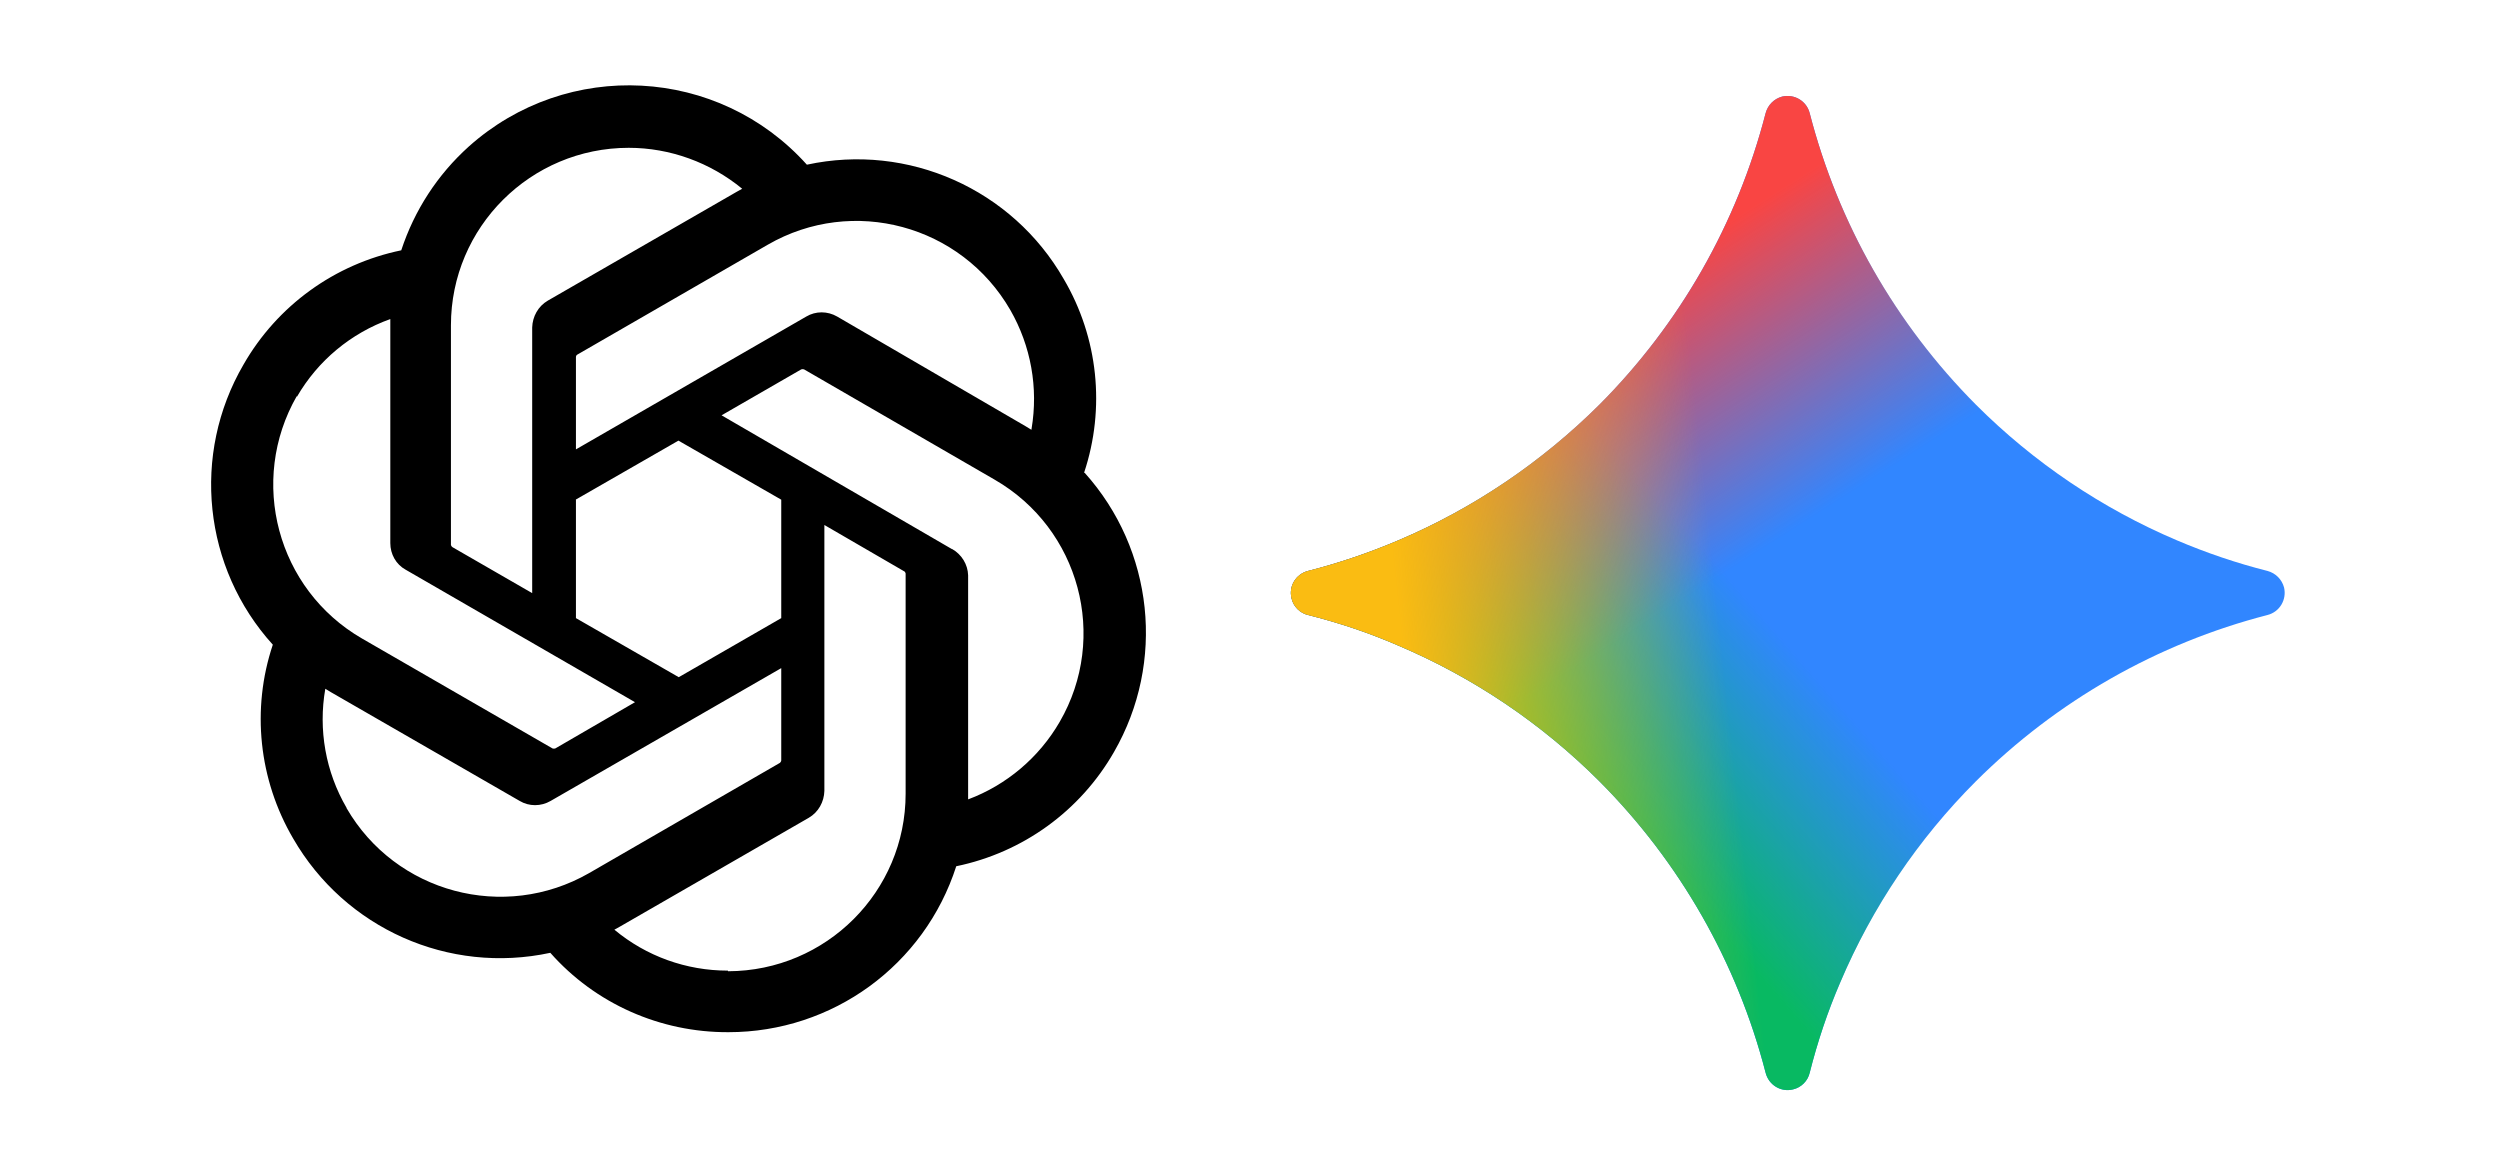<svg xmlns="http://www.w3.org/2000/svg" xmlns:xlink="http://www.w3.org/1999/xlink" id="Camada_1" viewBox="0 0 800 373"><defs><style>      .st0 {        fill: url(#Gradiente_sem_nome_2);      }      .st1 {        fill: url(#Gradiente_sem_nome_4);      }      .st2 {        fill: #3186ff;      }      .st3 {        fill: url(#Gradiente_sem_nome_3);      }    </style><linearGradient id="Gradiente_sem_nome_4" data-name="Gradiente sem nome 4" x1="1251" y1="-225" x2="1366.7" y2="-123.8" gradientTransform="translate(-119.5 135) scale(.5 -.5)" gradientUnits="userSpaceOnUse"><stop offset="0" stop-color="#08b962"></stop><stop offset="1" stop-color="#08b962" stop-opacity="0"></stop></linearGradient><linearGradient id="Gradiente_sem_nome_2" data-name="Gradiente sem nome 2" x1="1264.6" y1="76.7" x2="1365.7" y2="-82.3" gradientTransform="translate(-119.5 135) scale(.5 -.5)" gradientUnits="userSpaceOnUse"><stop offset="0" stop-color="#f94543"></stop><stop offset="1" stop-color="#f94543" stop-opacity="0"></stop></linearGradient><linearGradient id="Gradiente_sem_nome_3" data-name="Gradiente sem nome 3" x1="1135.5" y1="-136" x2="1540.2" y2="-92.7" gradientTransform="translate(-119.5 135) scale(.5 -.5)" gradientUnits="userSpaceOnUse"><stop offset="0" stop-color="#fabc12"></stop><stop offset=".5" stop-color="#fabc12" stop-opacity="0"></stop></linearGradient></defs><path d="M346.9,151.3c6.9-20.7,4.5-43.3-6.5-62-16.5-28.8-49.8-43.6-82.2-36.6-28.3-31.5-76.7-34-108.2-5.8-10,9-17.4,20.4-21.6,33.2-21.3,4.4-39.7,17.7-50.5,36.6-16.7,28.7-12.9,65,9.4,89.6-6.9,20.6-4.5,43.2,6.5,62,16.6,28.8,49.8,43.6,82.3,36.6,14.4,16.3,35.2,25.5,57,25.4,33.3,0,62.7-21.4,72.9-53.1,21.3-4.4,39.7-17.7,50.5-36.6,16.5-28.7,12.7-64.7-9.4-89.3h0ZM232.9,310.6c-13.3,0-26.1-4.6-36.3-13.1l1.8-1,60.4-34.8c3.1-1.8,4.9-5.1,5-8.6v-85.1l25.5,14.8c.3.1.4.4.5.7v70.5c0,31.3-25.4,56.7-56.8,56.8ZM110.9,258.5c-6.7-11.5-9.1-25-6.8-38.1l1.8,1.1,60.4,34.8c3,1.8,6.8,1.8,9.9,0l73.8-42.5v29.5c0,.3-.2.6-.4.8l-61.1,35.3c-27.2,15.6-61.9,6.3-77.6-20.8h0ZM95,127c6.7-11.6,17.3-20.4,29.9-24.9v71.7c0,3.5,1.8,6.8,4.9,8.5l73.4,42.4-25.5,14.8c-.3.1-.6.1-.9,0l-61-35.2c-27.1-15.7-36.4-50.4-20.8-77.6v.3ZM304.6,175.7l-73.7-42.8,25.5-14.7c.3-.1.6-.1.9,0l61,35.3c27.2,15.7,36.5,50.4,20.8,77.5-6.6,11.4-17,20.2-29.3,24.8v-71.7c-.1-3.5-2.1-6.7-5.1-8.4h0ZM330,137.5l-1.8-1.1-60.3-35.1c-3.1-1.8-6.9-1.8-9.9,0l-73.7,42.5v-29.5c0-.3.1-.6.4-.8l61-35.2c27.2-15.7,61.9-6.3,77.6,20.9,6.6,11.5,9,24.9,6.8,38v.2ZM170.3,189.8l-25.5-14.7c-.3-.2-.4-.4-.5-.7v-70.3c0-31.4,25.5-56.8,56.9-56.8,13.2,0,26.1,4.7,36.3,13.1l-1.8,1-60.4,34.8c-3.1,1.8-4.9,5.1-5,8.6v84.9ZM184.2,159.9l32.9-18.9,32.9,18.9v37.9l-32.8,18.9-32.9-18.9v-37.9Z"></path><g><path class="st2" d="M696.6,172.9c-24-10.2-45.8-24.9-64.3-43.4-25.7-25.8-44.1-58-53.2-93.3-1-3.9-4.9-6.2-8.8-5.3-2.6.7-4.6,2.7-5.3,5.3-9.1,35.3-27.5,67.5-53.2,93.3-18.5,18.4-40.3,33.2-64.3,43.4-9.4,4-19.1,7.3-28.9,9.8-3.9,1-6.3,4.9-5.3,8.8.6,2.6,2.7,4.7,5.3,5.3,9.9,2.5,19.5,5.7,28.9,9.8,24,10.2,45.8,24.9,64.3,43.4,25.7,25.8,44.1,58,53.2,93.3,1,3.9,4.9,6.3,8.8,5.3,2.6-.6,4.7-2.7,5.3-5.3,2.5-9.9,5.7-19.5,9.8-29,10.2-24,24.9-45.8,43.4-64.3,25.8-25.7,58-44.1,93.3-53.2,3.9-1,6.2-4.9,5.3-8.8-.7-2.6-2.7-4.6-5.3-5.3-9.9-2.5-19.6-5.8-29-9.8Z"></path><path class="st1" d="M696.6,172.9c-24-10.2-45.8-24.9-64.3-43.4-25.7-25.8-44.1-58-53.2-93.3-1-3.9-4.9-6.2-8.8-5.3-2.6.7-4.6,2.7-5.3,5.3-9.1,35.3-27.5,67.5-53.2,93.3-18.5,18.4-40.3,33.2-64.3,43.4-9.4,4-19.1,7.3-28.9,9.8-3.9,1-6.3,4.9-5.3,8.8.6,2.6,2.7,4.7,5.3,5.3,9.9,2.5,19.5,5.7,28.9,9.8,24,10.2,45.8,24.9,64.3,43.4,25.7,25.8,44.1,58,53.2,93.3,1,3.9,4.9,6.3,8.8,5.3,2.6-.6,4.7-2.7,5.3-5.3,2.5-9.9,5.7-19.5,9.8-29,10.2-24,24.9-45.8,43.4-64.3,25.8-25.7,58-44.1,93.3-53.2,3.9-1,6.2-4.9,5.3-8.8-.7-2.6-2.7-4.6-5.3-5.3-9.9-2.5-19.6-5.8-29-9.8Z"></path><path class="st0" d="M696.6,172.9c-24-10.2-45.8-24.9-64.3-43.4-25.7-25.8-44.1-58-53.2-93.3-1-3.9-4.9-6.2-8.8-5.3-2.6.7-4.6,2.7-5.3,5.3-9.1,35.3-27.5,67.5-53.2,93.3-18.5,18.4-40.3,33.2-64.3,43.4-9.4,4-19.1,7.3-28.9,9.8-3.9,1-6.3,4.9-5.3,8.8.6,2.6,2.7,4.7,5.3,5.3,9.9,2.5,19.5,5.7,28.9,9.8,24,10.2,45.8,24.9,64.3,43.4,25.7,25.8,44.1,58,53.2,93.3,1,3.9,4.9,6.3,8.8,5.3,2.6-.6,4.7-2.7,5.3-5.3,2.5-9.9,5.7-19.5,9.8-29,10.2-24,24.9-45.8,43.4-64.3,25.8-25.7,58-44.1,93.3-53.2,3.9-1,6.2-4.9,5.3-8.8-.7-2.6-2.7-4.6-5.3-5.3-9.9-2.5-19.6-5.8-29-9.8Z"></path><path class="st3" d="M696.6,172.9c-24-10.2-45.8-24.9-64.3-43.4-25.7-25.8-44.1-58-53.2-93.3-1-3.9-4.9-6.2-8.8-5.3-2.6.7-4.6,2.7-5.3,5.3-9.1,35.3-27.5,67.5-53.2,93.3-18.5,18.4-40.3,33.2-64.3,43.4-9.4,4-19.1,7.3-28.9,9.8-3.9,1-6.3,4.9-5.3,8.8.6,2.6,2.7,4.7,5.3,5.3,9.9,2.5,19.5,5.7,28.9,9.8,24,10.2,45.8,24.9,64.3,43.4,25.7,25.8,44.1,58,53.2,93.3,1,3.9,4.9,6.3,8.8,5.3,2.6-.6,4.7-2.7,5.3-5.3,2.5-9.9,5.7-19.5,9.8-29,10.2-24,24.9-45.8,43.4-64.3,25.8-25.7,58-44.1,93.3-53.2,3.9-1,6.2-4.9,5.3-8.8-.7-2.6-2.7-4.6-5.3-5.3-9.9-2.5-19.6-5.8-29-9.8Z"></path></g></svg>